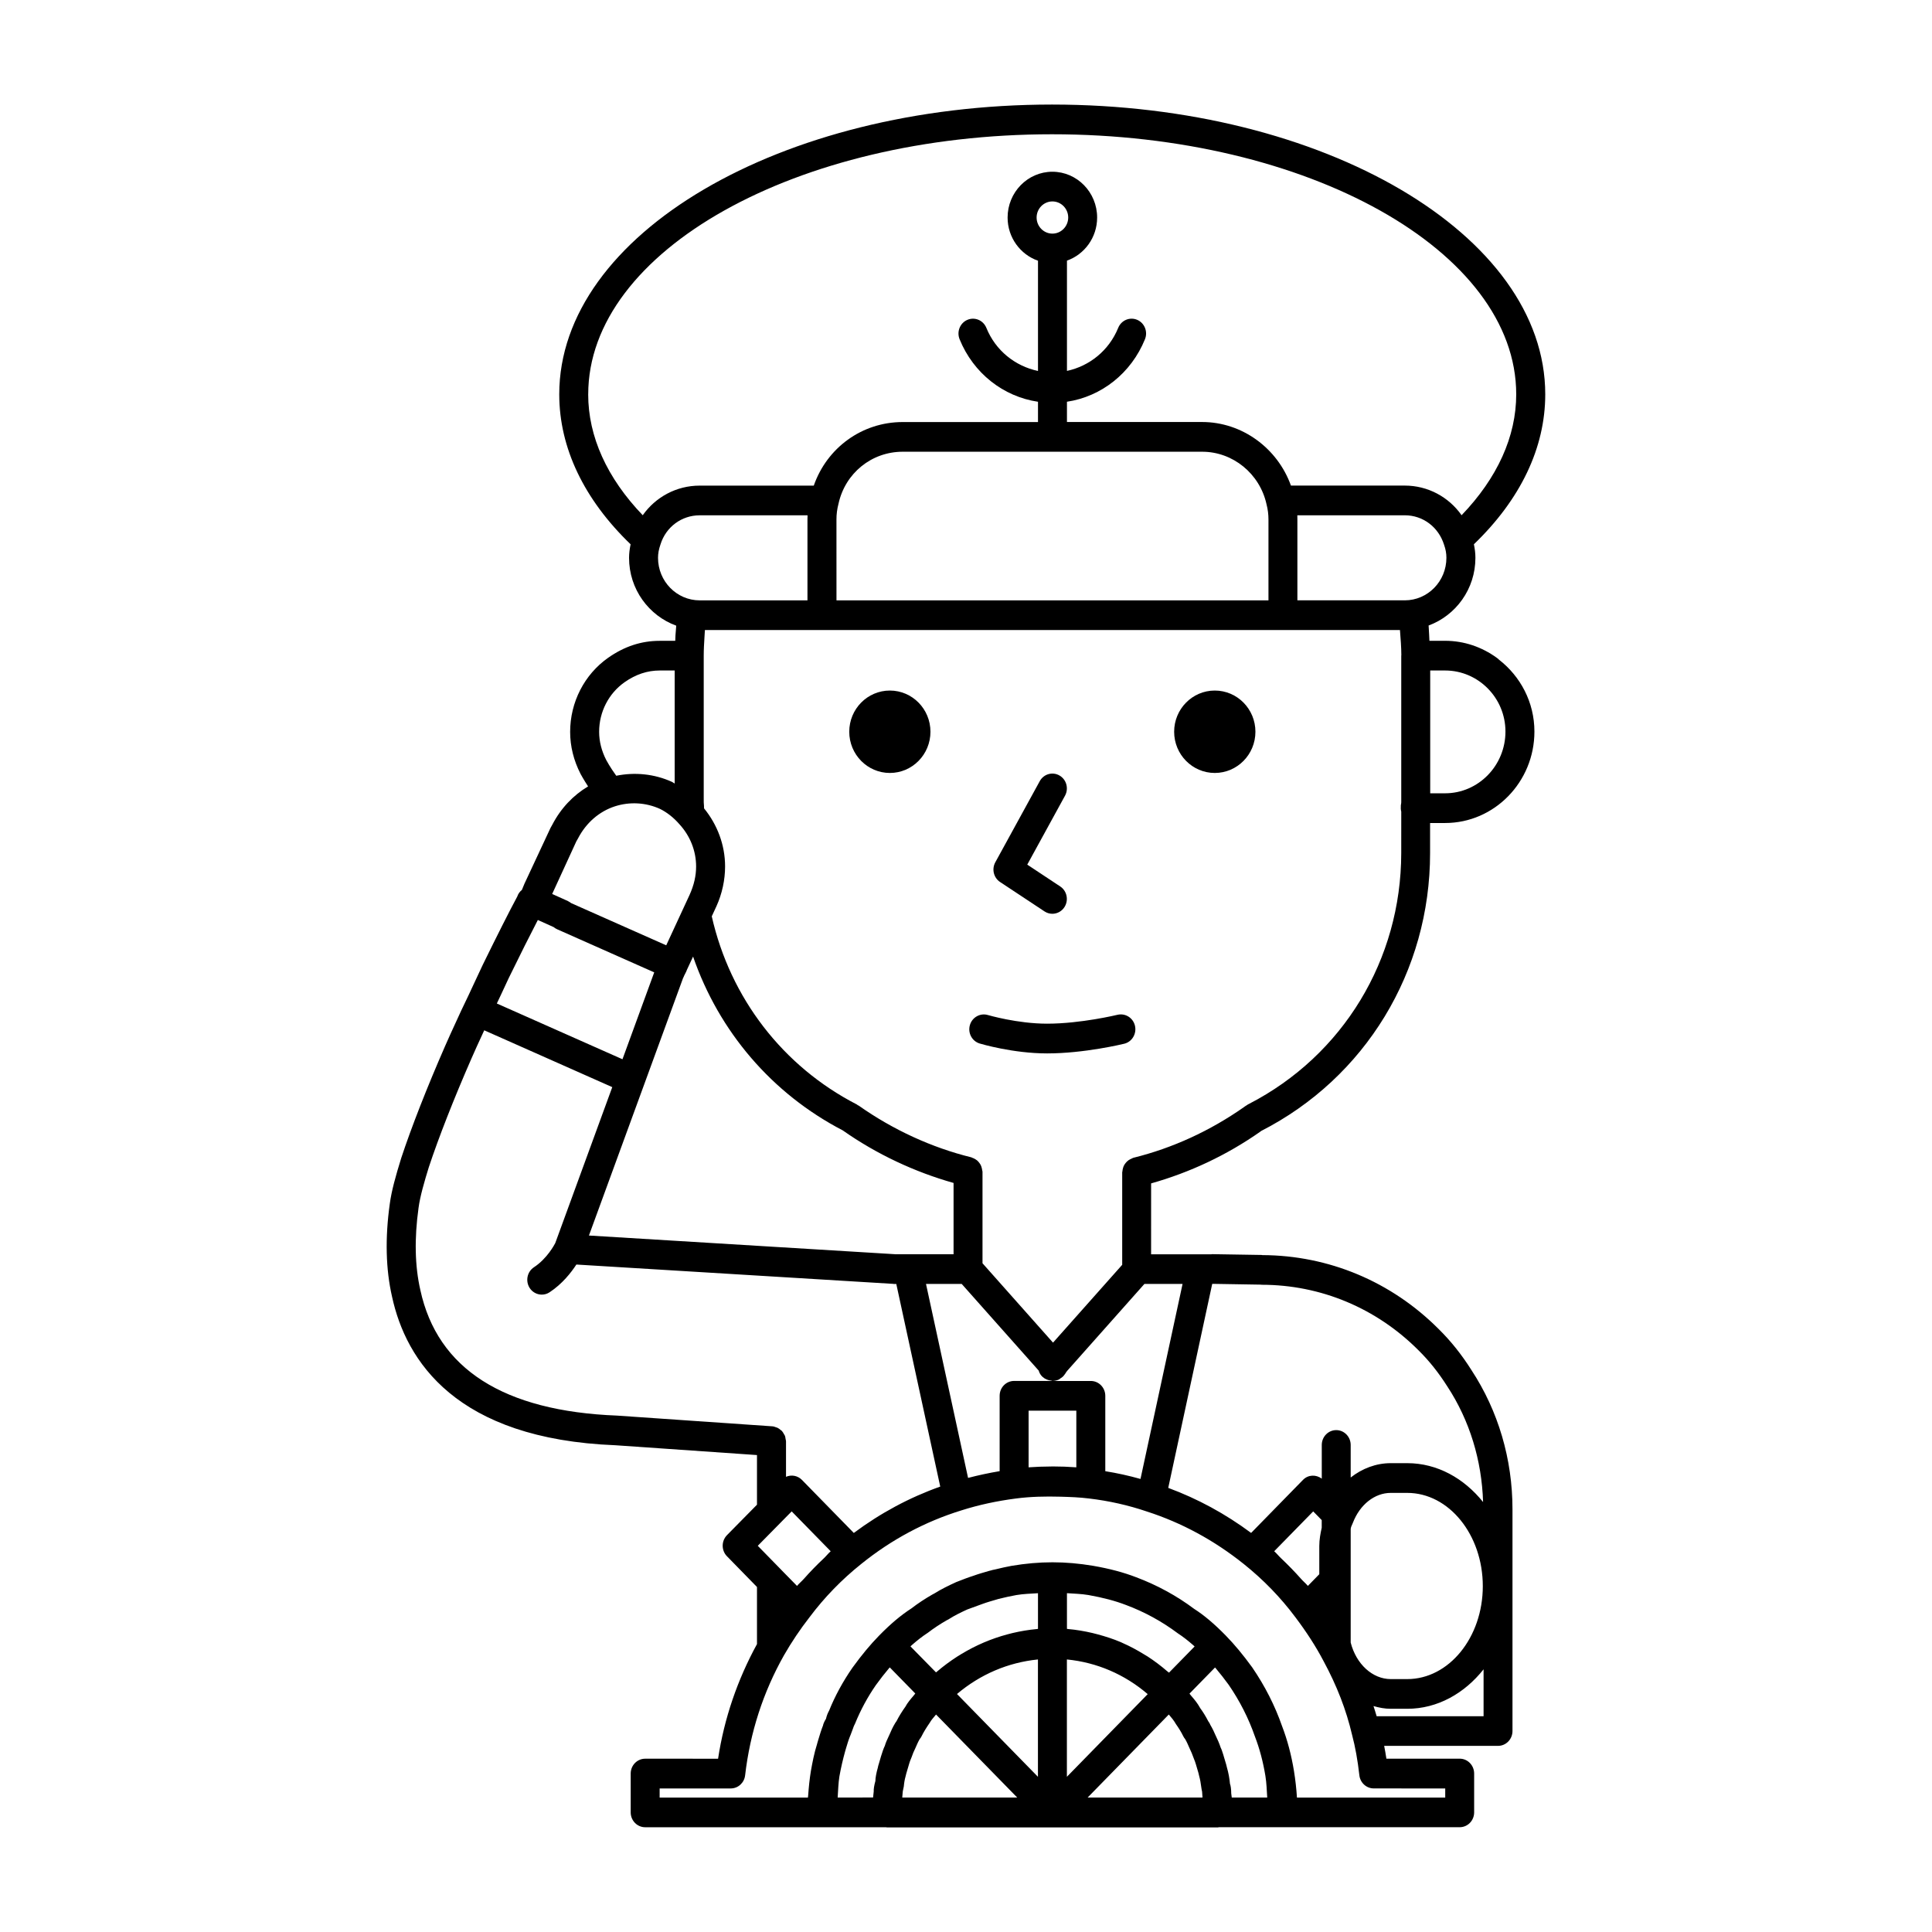 <?xml version="1.0" encoding="UTF-8"?>
<!-- Uploaded to: SVG Find, www.svgfind.com, Generator: SVG Find Mixer Tools -->
<svg fill="#000000" width="800px" height="800px" version="1.1" viewBox="144 144 512 512" xmlns="http://www.w3.org/2000/svg">
 <g>
  <path d="m390.58 337.92c0 6.031-4.816 10.922-10.758 10.922-5.945 0-10.762-4.891-10.762-10.922 0-6.027 4.816-10.918 10.762-10.918 5.941 0 10.758 4.891 10.758 10.918"/>
  <path d="m476.7 337.92c0 6.031-4.82 10.922-10.77 10.922-5.945 0-10.77-4.891-10.77-10.922 0-6.027 4.824-10.918 10.77-10.918 5.949 0 10.77 4.891 10.77 10.918"/>
  <path d="m409.03 377.74 11.777 7.793c0.645 0.426 1.363 0.629 2.078 0.629 1.258 0 2.496-0.637 3.227-1.801 1.148-1.828 0.637-4.266-1.141-5.441l-8.738-5.785 10.004-18.262c1.039-1.898 0.387-4.297-1.465-5.359-1.852-1.062-4.188-0.395-5.227 1.504l-11.777 21.492c-0.996 1.812-0.445 4.102 1.262 5.231z"/>
  <path d="m440.15 412.93c-0.094 0.023-9.723 2.356-18.656 2.356-7.918 0-15.625-2.281-15.711-2.297-2-0.59-4.156 0.59-4.754 2.676-0.598 2.086 0.566 4.266 2.606 4.879 0.355 0.102 8.816 2.621 17.863 2.621 9.855 0 20.012-2.465 20.438-2.566 2.062-0.504 3.328-2.629 2.844-4.746-0.496-2.129-2.551-3.402-4.629-2.922z"/>
  <path d="m449.07 457.61c10.242-2.891 19.988-7.445 28.953-13.73 0.047-0.031 0.094-0.094 0.148-0.133 27.648-14.113 44.816-42.273 44.816-73.668v-7.973h3.977c13.051 0 23.672-10.871 23.672-24.23 0-7.785-3.715-14.648-9.383-19.051-0.172-0.203-0.395-0.348-0.605-0.512-3.871-2.801-8.574-4.496-13.68-4.496h-4.156c-0.07-1.148-0.086-2.281-0.18-3.449l-0.039-0.598c7.211-2.66 12.406-9.66 12.406-17.941 0-1.234-0.156-2.418-0.402-3.59 12.336-11.871 18.91-25.551 18.91-39.738 0-42.348-58.633-76.793-130.71-76.793-72.004 0-130.59 34.449-130.59 76.793 0 14.184 6.574 27.867 18.91 39.746-0.25 1.188-0.41 2.371-0.41 3.59 0 8.32 5.25 15.336 12.5 17.973-0.062 0.875-0.148 1.676-0.203 2.598-0.031 0.488-0.031 0.945-0.055 1.418h-4.109c-4.894 0-9.367 1.473-13.68 4.496-6.305 4.441-10.066 11.777-10.066 19.633 0 3.832 0.938 7.59 2.769 11.156 0.047 0.086 0.789 1.465 1.984 3.297-3.938 2.348-7.219 5.793-9.477 10.141-0.031 0.062-0.449 0.797-0.48 0.859l-6.926 14.832-0.652 1.59c-0.559 0.457-0.992 1.031-1.227 1.754-2.078 3.856-5.344 10.336-9.156 18.121l-2.156 4.606c-1.117 2.41-2.266 4.879-3.543 7.496l-1.473 3.211c-0.953 2.062-1.914 4.156-2.824 6.25-4.793 10.957-8.902 21.453-11.602 29.621-1.488 4.801-2.574 8.707-3.031 12.113-1.273 9.078-1.07 17.375 0.59 24.609 3.691 17.059 16.988 37.746 59.238 39.398l37.48 2.598v13.152l-7.949 8.07c-0.723 0.738-1.141 1.746-1.141 2.793s0.402 2.062 1.125 2.793l7.965 8.156v15.129c-5.18 9.469-8.676 19.656-10.312 30.379l-19.316-0.004c-2.125 0-3.84 1.762-3.84 3.938v10.289c0 2.172 1.715 3.938 3.84 3.938h63.805c0.094-0.004 0.164 0.047 0.258 0.047h87.711c0.094 0 0.164-0.047 0.262-0.055h16.965c0.055 0 0.102-0.008 0.156 0h46.695c2.125 0 3.832-1.762 3.832-3.938v-10.289c0-2.172-1.715-3.938-3.832-3.938h-19.422c-0.172-1.18-0.379-2.289-0.59-3.394h30.172c2.125 0 3.832-1.762 3.832-3.938v-58.75c0-13.297-3.769-26.078-10.887-36.918-2.606-4.117-5.449-7.676-8.668-10.848-12.547-12.586-29.125-19.531-46.719-19.602-0.062 0-0.125-0.039-0.188-0.039l-13.051-0.211c-0.109-0.016-0.195 0.031-0.309 0.031h-15.949l0.004-18.789zm-2.828 78.328c-3.055-0.859-6.164-1.551-9.328-2.055v-19.973c0-2.172-1.715-3.938-3.832-3.938h-10.156c0.621 0 1.234-0.156 1.793-0.434 0.078-0.031 0.109-0.125 0.18-0.164 0.055-0.023 0.094-0.07 0.148-0.102 0.227-0.133 0.41-0.27 0.605-0.441 0.156-0.141 0.285-0.301 0.41-0.473 0.18-0.227 0.332-0.441 0.473-0.699 0.062-0.125 0.195-0.188 0.242-0.324l20.508-23.082h10.109zm-23.734-3.301c-1.992 0.008-3.977 0.078-5.918 0.219v-15.02h12.648v15.02c-2.109-0.156-4.203-0.234-6.32-0.234h-0.102c-0.109 0.008-0.215 0.016-0.309 0.016zm-21.961 3.023-11.148-51.406h9.461l20.414 22.977c0.25 0.898 0.805 1.598 1.559 2.062 0.023 0.016 0.023 0.039 0.047 0.055 0.031 0.016 0.062 0.008 0.094 0.023 0.488 0.277 1.016 0.449 1.605 0.496 0.109 0.008 0.203 0.094 0.316 0.094h-10.148c-2.125 0-3.832 1.762-3.832 3.938v19.973c-2.875 0.484-5.66 1.082-8.367 1.789zm-75.527-132.46c0.125-0.211 0.219-0.449 0.309-0.684 0.047-0.117 0.141-0.219 0.18-0.348 0.277-0.52 0.527-1.047 0.527-1.148l1.637-3.519c6.856 19.844 20.867 36.297 39.668 46.066 8.98 6.312 19.074 11.027 29.363 13.926v18.902h-15.516c-0.023 0-0.055-0.016-0.086-0.023l-81.027-4.945zm150.02 33.32c-0.242 0.086-0.449 0.262-0.676 0.402-0.023 0.008-0.039 0.023-0.062 0.039-0.031 0.016-0.055 0.047-0.094 0.062-0.172 0.125-0.355 0.188-0.512 0.348-9.062 6.352-18.941 10.879-29.363 13.461-0.156 0.039-0.285 0.148-0.434 0.203-0.133 0.047-0.242 0.109-0.371 0.172-0.324 0.164-0.613 0.355-0.867 0.605-0.109 0.102-0.195 0.219-0.301 0.332-0.211 0.25-0.402 0.512-0.543 0.82-0.086 0.18-0.141 0.363-0.195 0.551-0.086 0.285-0.148 0.559-0.164 0.852-0.008 0.117-0.062 0.211-0.062 0.332v24.488l-18.332 20.625-18.688-21.035v-24.254c0-0.141-0.062-0.262-0.078-0.402-0.016-0.188-0.062-0.371-0.109-0.559-0.078-0.324-0.18-0.621-0.332-0.906-0.078-0.148-0.172-0.277-0.27-0.41-0.195-0.277-0.402-0.512-0.652-0.73-0.125-0.109-0.27-0.188-0.418-0.285-0.277-0.172-0.559-0.324-0.875-0.418-0.078-0.023-0.141-0.086-0.227-0.109-10.438-2.559-20.766-7.297-29.859-13.715-0.078-0.055-0.164-0.062-0.25-0.109-0.07-0.047-0.125-0.125-0.195-0.164-19.656-10.109-33.59-28.254-38.484-49.879l1.25-2.699c1.488-3.305 2.281-6.941 2.281-10.516 0-5.676-2.039-11.066-5.574-15.398v-0.094c0-0.016-0.008-0.023-0.008-0.039l-0.008-0.512c-0.078-0.598-0.07-1.281-0.07-1.969v-37.855c0-1.691 0.094-3.195 0.211-5.125 0.031-0.543 0.062-1.102 0.102-1.66h184.2v0.039c0.172 2.242 0.355 4.457 0.363 6.637 0 0.039-0.023 0.062-0.023 0.102v38.871c-0.008 0.164-0.016 0.34-0.039 0.418-0.094 0.332-0.07 0.668-0.07 1 0 0.039-0.023 0.078-0.023 0.125 0 0.016 0.008 0.031 0.008 0.055 0.008 0.309 0.055 0.582 0.125 0.875l-0.004 10.992c-0.031 28.266-15.461 53.617-40.305 66.438zm-109.37-151.37v-3.496c0-1.395 0.164-2.707 0.543-4.164 1.777-8.109 8.777-13.777 17.012-13.777h79.375c8.102 0 15.258 5.793 17.043 13.934 0.34 1.316 0.512 2.629 0.512 4.016v21.445h-114.48zm57.23-79.238c-2.305 0-4.188-1.914-4.188-4.266 0-2.356 1.883-4.266 4.188-4.266 2.305 0 4.188 1.914 4.188 4.266-0.008 2.352-1.883 4.266-4.188 4.266zm120.06 131.96c0 9.02-7.18 16.359-15.996 16.359h-3.945v-32.543h3.945c8.816 0 15.996 7.266 15.996 16.184zm-26.668-34.777h-28.473v-21.445c0-0.371 0-0.73-0.016-1.094h28.488c4.754 0 8.91 3.078 10.391 7.785 0.441 1.242 0.629 2.312 0.629 3.488 0 6.219-4.945 11.266-11.02 11.266zm-216.41-54.594c0-37.996 55.145-68.918 122.91-68.918 67.84 0 123.02 30.922 123.02 68.918 0 11.195-5.008 22.184-14.477 32.039-3.41-4.848-8.941-7.856-15.059-7.856h-30.164c-3.559-9.91-12.949-16.848-23.539-16.848l-35.82 0.004v-5.375c9.141-1.371 17.012-7.559 20.672-16.562 0.82-2.008-0.109-4.312-2.062-5.148-1.953-0.828-4.203 0.109-5.023 2.117-2.457 6.031-7.59 10.125-13.586 11.422v-29.223c4.637-1.645 7.996-6.117 7.996-11.422 0-6.691-5.32-12.137-11.863-12.137s-11.863 5.449-11.863 12.137c0 5.32 3.387 9.809 8.055 11.445v29.215c-6.055-1.289-11.234-5.383-13.688-11.43-0.82-2.008-3.062-2.953-5.023-2.117-1.953 0.836-2.883 3.141-2.062 5.148 3.66 9.004 11.578 15.199 20.773 16.562v5.375h-35.863c-10.816 0-20.082 6.863-23.555 16.848h-30.254c-6.133 0-11.684 3.031-15.074 7.848-9.461-9.859-14.457-20.84-14.457-32.043zm18.5 43.336c0-1.156 0.195-2.234 0.668-3.606 1.441-4.59 5.598-7.668 10.359-7.668h28.598c-0.016 0.363-0.023 0.723-0.023 1.094v21.445h-28.574c-6.078-0.008-11.027-5.055-11.027-11.266zm-8.883 32.969c2.984-2.094 6.047-3.117 9.344-3.117h3.953v29.961c-0.242-0.133-0.457-0.324-0.707-0.441-4.699-2.133-9.848-2.621-14.777-1.629-1.645-2.266-2.637-4.133-2.644-4.148-1.25-2.434-1.891-4.945-1.891-7.484-0.008-5.262 2.512-10.172 6.723-13.141zm-12.773 42.18c0.016-0.023 0.441-0.781 0.457-0.805 2.141-4.125 5.606-7.141 9.762-8.492 3.93-1.273 8.203-1.023 11.941 0.668 1.852 0.914 3.621 2.289 5.172 4.078 2.844 3.094 4.418 7.062 4.418 11.195 0 2.441-0.543 4.93-1.777 7.621l-6.141 13.266-25.207-11.188c-0.234-0.188-0.496-0.348-0.762-0.48l0.008-0.016-4.266-1.922zm-17.902 36.203c3.016-6.172 5.707-11.539 7.707-15.383l4.188 1.883c0.277 0.227 0.574 0.418 0.906 0.566l25.75 11.43-8.414 23.027-33.297-14.777c0.348-0.738 0.715-1.512 1.062-2.242zm-23.434 82.664c-1.449-6.32-1.605-13.633-0.473-21.758 0.402-3.055 1.559-7.008 2.715-10.754 2.606-7.871 6.621-18.121 11.32-28.859 0.891-2.047 1.828-4.094 2.762-6.109l0.613-1.332 33.93 15.059-15.105 41.32c-0.18 0.355-2.133 4.109-5.652 6.414-1.785 1.172-2.297 3.606-1.164 5.441 0.73 1.172 1.969 1.812 3.242 1.812 0.707 0 1.426-0.195 2.062-0.621 3.394-2.227 5.746-5.266 7.102-7.352l83.898 5.117h0.047c0.062 0 0.117 0.039 0.18 0.039h0.66l11.645 53.688c-8.18 2.906-15.855 7.031-22.906 12.289l-13.746-14.059c-1.148-1.164-2.816-1.434-4.219-0.82v-9.418c0-0.219-0.086-0.41-0.117-0.613-0.047-0.285-0.062-0.559-0.164-0.82-0.07-0.172-0.18-0.316-0.27-0.473-0.156-0.293-0.316-0.574-0.535-0.82-0.086-0.094-0.195-0.156-0.301-0.234-0.285-0.25-0.574-0.48-0.922-0.637-0.086-0.039-0.172-0.039-0.27-0.078-0.332-0.117-0.645-0.262-1.008-0.285l-41.195-2.844c-30.059-1.176-47.598-12.371-52.129-33.293zm101.61 76.594c-0.566 0.637-1.242 1.18-1.785 1.836l-4.039-4.117c-0.008-0.008-0.016-0.023-0.023-0.031l-6.336-6.481 6.266-6.359c0.047-0.047 0.094-0.094 0.141-0.148l2.582-2.613 10.336 10.562c-0.652 0.574-1.18 1.266-1.812 1.867-1.871 1.754-3.641 3.578-5.328 5.484zm9.457 52.277c0.41-2.273 0.914-4.449 1.496-6.543l0.234-0.805c0.324-1.062 0.637-2.156 1.023-3.117 0.07-0.172 0.371-0.875 0.418-1.062l0.402-1.07c0.047-0.148 0.102-0.309 0.18-0.512 0.086-0.211 0.195-0.473 0.395-0.852 1.473-3.621 3.352-7.086 5.527-10.219 1.18-1.637 2.312-3.062 3.434-4.402 0.078-0.094 0.156-0.164 0.234-0.262l6.762 6.918c-0.148 0.18-0.293 0.363-0.434 0.543-0.805 0.945-1.707 2.008-2.164 2.914-0.898 1.258-1.684 2.512-2.379 3.871-0.102 0.133-0.195 0.277-0.285 0.41-0.023 0.039-0.055 0.078-0.078 0.125-0.629 1.023-1.133 2.164-1.551 3.141-0.512 1.039-1.016 2.211-1.18 2.859-0.371 0.754-0.645 1.605-1 2.746l-0.574 1.961c-0.164 0.449-0.234 0.828-0.277 1.062-0.387 1.309-0.66 2.793-0.652 3.559-0.332 1.172-0.48 2.18-0.441 2.762-0.07 0.527-0.125 1.062-0.172 1.605l-9.383 0.012c0.133-1.887 0.164-3.754 0.465-5.644zm23.449-38.035c1.574-1.203 3.25-2.312 5.023-3.32 0.008 0 0.016-0.008 0.023-0.016 0.195-0.086 0.387-0.18 0.574-0.309 1.551-0.992 3.219-1.785 4.816-2.519 0.914-0.355 1.938-0.715 2.953-1.078 0.379-0.133 0.707-0.277 1.109-0.402 1.227-0.449 2.543-0.82 4.242-1.316 1.629-0.418 3.156-0.73 4.715-1.023 1.969-0.332 3.816-0.355 5.715-0.488v9.453c-0.109 0.008-0.211 0.039-0.316 0.047-2.18 0.195-4.312 0.559-6.422 1.055-0.457 0.109-0.906 0.227-1.355 0.348-4.281 1.141-8.375 2.891-12.203 5.211-0.387 0.234-0.789 0.473-1.164 0.715-1.844 1.195-3.621 2.504-5.32 3.961-0.078 0.07-0.164 0.125-0.25 0.188l-6.762-6.887c0.117-0.102 0.242-0.234 0.363-0.34 1.395-1.223 2.777-2.32 4.258-3.277zm52.539-7.332c4.894 1.836 9.438 4.312 13.73 7.519 1.332 0.859 2.676 1.922 4.062 3.133 0.117 0.094 0.234 0.219 0.348 0.324l-6.785 6.934c-0.133-0.117-0.293-0.203-0.434-0.332-1.66-1.441-3.402-2.754-5.219-3.938-0.355-0.227-0.715-0.441-1.086-0.652-1.777-1.094-3.613-2.078-5.512-2.914-0.164-0.07-0.332-0.164-0.496-0.234-2.016-0.859-4.102-1.527-6.219-2.094-0.441-0.117-0.883-0.227-1.332-0.34-2.125-0.496-4.273-0.867-6.473-1.055-0.094-0.008-0.18-0.039-0.277-0.047v-9.453c1.875 0.133 3.731 0.164 5.676 0.488 3.898 0.695 7.078 1.527 10.016 2.66zm34.125 34.836c1.25 3.258 2.156 6.684 2.777 10.461 0.316 1.945 0.348 3.809 0.48 5.707h-9.398c-0.039-0.395-0.086-0.762-0.141-1.094 0-1.109-0.148-2.117-0.332-2.543-0.133-1.465-0.402-2.938-0.805-4.312-0.023-0.125-0.164-0.66-0.195-0.789l-0.805-2.707c-0.234-0.73-0.496-1.52-0.637-1.723-0.387-1.164-0.891-2.34-1.316-3.172-0.402-0.93-0.812-1.852-1.512-3.023l0.023-0.008c-0.125-0.277-0.301-0.559-0.504-0.836-0.691-1.348-1.465-2.574-2.117-3.449-0.723-1.34-1.645-2.426-2.394-3.281-0.156-0.195-0.316-0.395-0.473-0.59l4.41-4.512 2.363-2.418c0.078 0.094 0.164 0.172 0.242 0.27 1.109 1.324 2.219 2.723 3.363 4.297 2.945 4.285 5.277 8.863 6.969 13.723zm-13.934 15.594c0.023 0.188 0.016 0.387 0.039 0.574h-30.434l21.5-21.996c0.039 0.055 0.078 0.086 0.125 0.141 0.613 0.715 1.195 1.395 1.77 2.402 0.723 1.023 1.371 2.047 1.922 3.172 0.141 0.293 0.316 0.551 0.52 0.797 0.426 0.707 0.762 1.512 1.195 2.496 0.348 0.707 0.699 1.512 1.164 2.816 0.172 0.355 0.293 0.77 0.496 1.402l0.66 2.242c0.023 0.133 0.164 0.723 0.203 0.852 0.242 0.859 0.418 1.812 0.637 3.481 0.125 0.449 0.172 0.746 0.203 1.621zm-35.898-4.918v-31.094c7.934 0.781 15.297 3.938 21.418 9.188zm-7.672 0-21.453-21.938c6.18-5.227 13.555-8.367 21.453-9.156zm-31.355-9.961c0.211-0.25 0.395-0.527 0.543-0.828 0.551-1.117 1.18-2.133 2.172-3.582 0.316-0.582 0.875-1.242 1.637-2.133l21.508 21.996h-30.465c0.031-0.371 0.047-0.691 0.094-1.094 0-0.293 0.031-0.574 0.316-1.836 0.086-0.977 0.25-1.914 0.457-2.613 0.086-0.277 0.156-0.551 0.211-0.852 0.016-0.062 0.039-0.117 0.055-0.18l0.691-2.348c0.125-0.402 0.242-0.844 0.652-1.762 0.262-0.805 0.605-1.598 1.039-2.488 0.34-0.785 0.68-1.578 1.09-2.281zm139.29 13.047v2.418h-39.297c-0.141-2.297-0.402-4.644-0.781-7-0.707-4.336-1.762-8.281-3.164-11.934-1.883-5.406-4.527-10.621-7.918-15.578-2.41-3.312-4.629-5.992-7-8.422-3.047-3.117-5.769-5.406-8.367-7.062-4.644-3.481-9.824-6.305-15.359-8.383-3.379-1.301-7-2.266-11.43-3.039-7.391-1.234-14.113-1.25-21.633 0.016-1.34 0.25-2.715 0.551-4.281 0.938-0.242 0.062-0.527 0.109-0.781 0.164-0.117 0.023-0.211 0.078-0.332 0.102-0.18 0.047-0.316 0.078-0.512 0.125-1.426 0.41-2.914 0.836-4.148 1.289-1.465 0.465-2.93 1.031-4.606 1.691-2.031 0.93-3.945 1.859-5.762 3-0.148 0.07-0.293 0.148-0.426 0.227v-0.008c-2.078 1.188-4.047 2.488-5.629 3.723-2.801 1.801-5.535 4.102-8.59 7.219-2.371 2.426-4.59 5.102-7.055 8.492-2.559 3.676-4.707 7.66-6.188 11.367-0.395 0.691-0.676 1.449-0.844 2.195-0.543 0.844-0.789 1.637-0.781 1.762-0.48 1.188-0.883 2.535-1.273 3.84l-0.25 0.852c-0.016 0.055-0.023 0.109-0.039 0.164-0.805 2.527-1.266 5.008-1.668 7.266-0.348 2.133-0.559 4.258-0.707 6.352-0.016 0.211-0.062 0.434-0.07 0.645h-39.297v-2.418h18.844c1.945 0 3.582-1.488 3.809-3.473 1.309-11.305 4.769-22.027 10.305-31.828 2.031-3.535 4.297-6.91 6.793-10.109 3.906-5.211 8.492-9.941 13.664-14.074 7.996-6.453 16.926-11.234 26.574-14.211 4.504-1.434 9.359-2.488 14.43-3.141 3.816-0.504 7.793-0.59 11.809-0.48 2.512 0.07 5.023 0.156 7.59 0.48 5.258 0.621 10.398 1.777 15.336 3.457 9.211 2.969 17.832 7.644 25.648 13.902 2.582 2.062 5.016 4.273 7.297 6.621 2.273 2.348 4.402 4.832 6.344 7.438 0 0 0.008 0 0.008 0.008 3.023 4.016 5.473 7.809 7.484 11.645 3.559 6.582 6.023 12.957 7.574 19.594 0.828 3.117 1.48 6.707 1.922 10.676 0.219 1.984 1.867 3.488 3.809 3.488l18.949 0.016zm-45.324-62.859 10.336-10.562 2.258 2.305v2.023c-0.348 1.566-0.645 3.164-0.645 4.871v7.453l-3.023 3.094c-0.551-0.66-1.234-1.211-1.801-1.859-1.676-1.891-3.434-3.691-5.273-5.434-0.648-0.602-1.184-1.309-1.852-1.891zm20.27 24.199v-30.102c0.047-0.379 0.172-0.781 0.449-1.324 0.055-0.125 0.078-0.195 0.148-0.348 1.844-4.793 5.769-7.887 10.012-7.887h4.383c11.035 0 20.02 11.09 20.02 24.719 0 13.578-8.98 24.625-20.02 24.625h-4.383c-4.84-0.012-9.152-3.969-10.609-9.684zm6.879 19.52c-0.25-0.898-0.551-1.801-0.836-2.691 1.473 0.426 2.984 0.723 4.559 0.723h4.383c8.004 0 15.168-4.07 20.23-10.461v12.438h-28.336zm18.73-87.402c5.934 9.055 9.133 19.617 9.477 30.645-5.055-6.305-12.164-10.305-20.09-10.305h-4.383c-3.883 0-7.559 1.41-10.613 3.801v-8.621c0-2.172-1.715-3.938-3.832-3.938s-3.832 1.762-3.832 3.938v8.934c-1.504-1.148-3.606-1.086-4.969 0.309l-13.754 14.066c-6.84-5.078-14.199-9.07-21.965-11.934l11.652-54.051h0.023c0.047 0 0.086-0.023 0.133-0.023l12.762 0.211c0.055 0 0.102 0.031 0.156 0.031 15.664 0 30.441 6.172 41.621 17.391 2.816 2.785 5.289 5.887 7.613 9.547z"/>
 </g>
</svg>
